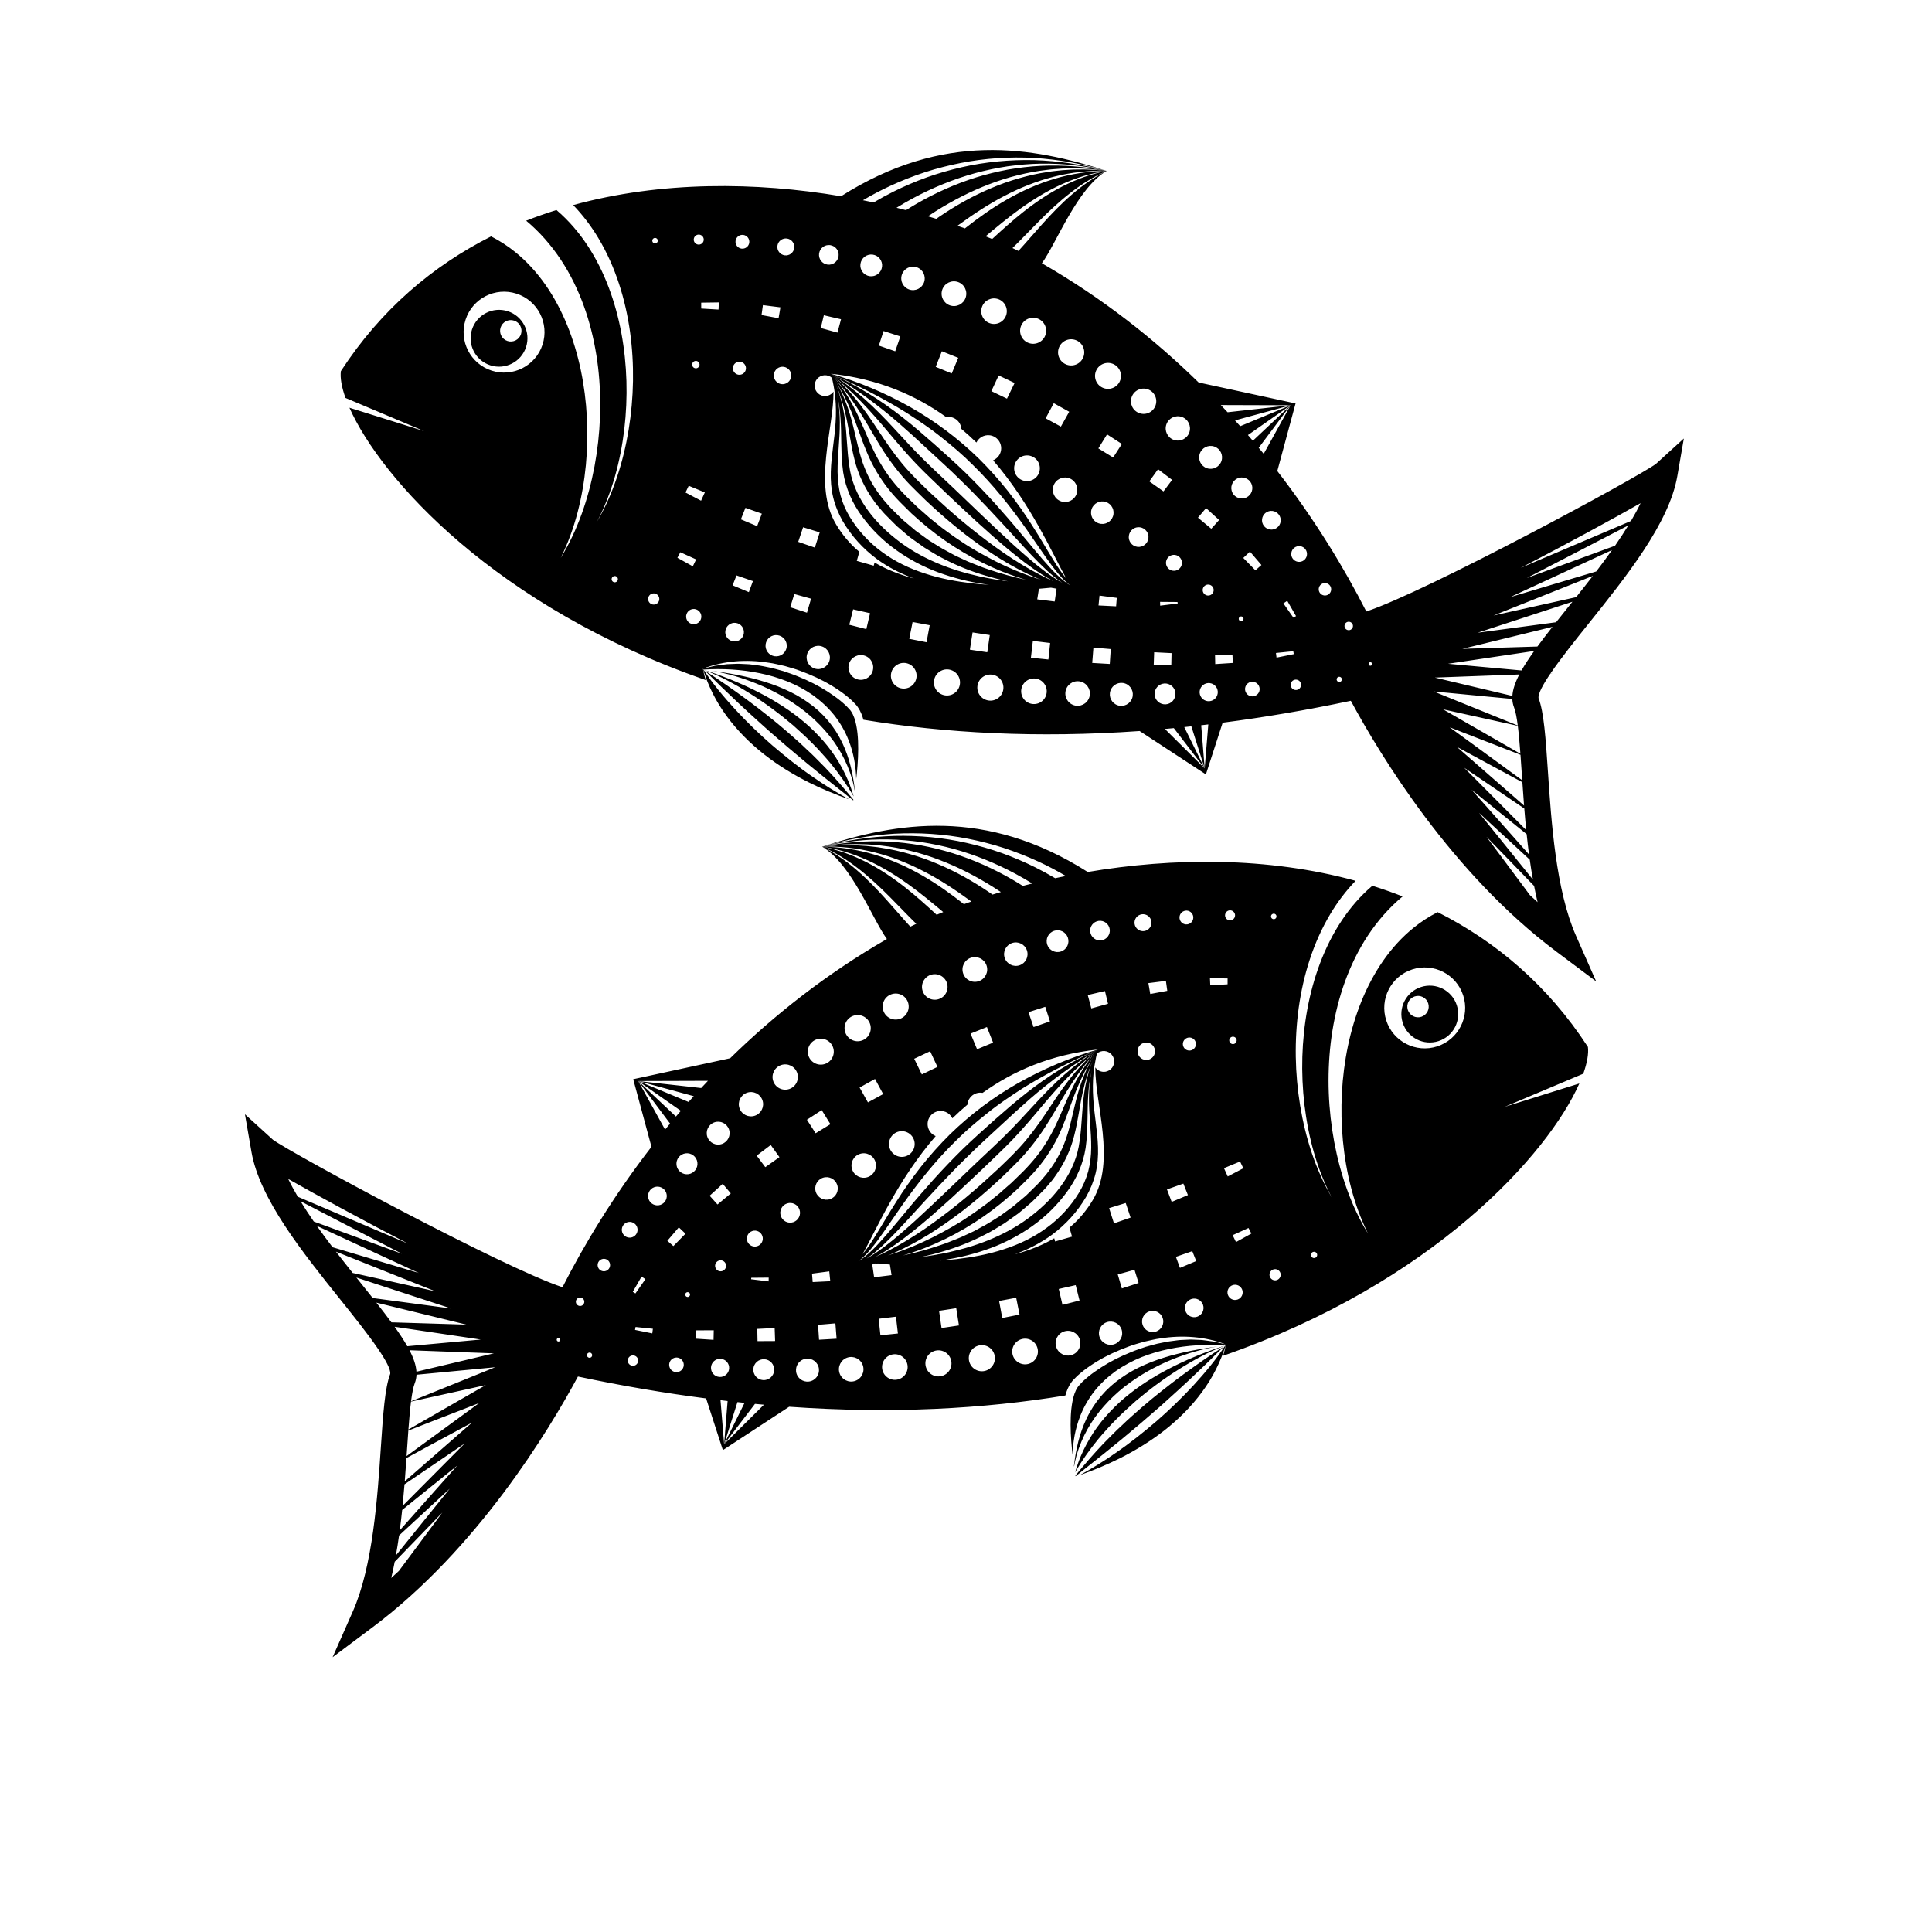 <?xml version="1.0" encoding="UTF-8"?>
<svg version="1.1" viewBox="0 0 880 880" xmlns="http://www.w3.org/2000/svg">
<defs>
<clipPath id="a">
<path d="m0 660h660v-660h-660z"/>
</clipPath>
</defs>
<g transform="matrix(1.333 0 0 -1.333 0 880)">
<g clip-path="url(#a)">
<g transform="translate(240.47 431.38)">
<path d="m0 0c-0.102 0.103-0.206 0.2-0.309 0.303l2.767 0.666c0.452 0.103 0.892 0.218 1.34 0.308l1.391 0.185c0.927 0.12 1.845 0.281 2.772 0.369l2.792 0.116c0.928 0.075 1.859-6e-3 2.786-0.048 0.927-0.067 1.857-0.039 2.777-0.187l2.757-0.364c0.919-0.118 1.821-0.355 2.731-0.518 0.908-0.174 1.816-0.355 2.704-0.624l2.675-0.739c1.751-0.603 3.51-1.169 5.211-1.899 3.418-1.39 6.744-3.038 9.831-5.032 1.538-1 3.049-2.036 4.458-3.18 0.721-0.554 1.347-1.189 2.027-1.778l0.894-0.961 0.442-0.479 0.338-0.473c0.879-1.306 1.392-3.011 1.742-4.733 0.343-1.739 0.519-3.55 0.599-5.372 0.152-3.65-0.05-7.355-0.412-11.042-0.067-0.635-0.141-1.272-0.214-1.908-0.116 4.452-0.906 8.922-2.576 13.155-1.187 3.094-2.882 6.011-4.94 8.642-2.091 2.612-4.579 4.89-7.279 6.834-2.734 1.904-5.677 3.471-8.733 4.71-3.07 1.201-6.216 2.16-9.42 2.791-6.331 1.319-12.785 1.649-19.151 1.258m2.536-0.386c2.275-0.315 4.538-0.64 6.782-1.047 3.141-0.553 6.241-1.255 9.284-2.09 3.032-0.875 6.025-1.846 8.871-3.134 2.858-1.248 5.6-2.737 8.105-4.54 5.077-3.515 9.173-8.327 11.812-13.958 2.354-4.943 3.607-10.411 4.238-16.012-0.011-0.079-0.024-0.157-0.034-0.236-0.237 1.324-0.521 2.644-0.88 3.95-0.914 3.038-2.138 6.005-3.699 8.798-3.126 5.602-7.538 10.422-12.515 14.407-2.525 1.952-5.17 3.738-7.928 5.314-2.773 1.548-5.612 2.969-8.552 4.135-4.999 2.021-10.191 3.57-15.484 4.413m-2.421 0.272c5.855-1.882 11.515-4.149 16.955-6.805 2.75-1.384 5.47-2.813 8.064-4.443 2.608-1.6 5.137-3.321 7.511-5.227 2.406-1.869 4.643-3.94 6.713-6.155 2.092-2.198 3.986-4.583 5.662-7.12 1.651-2.553 3.104-5.246 4.309-8.076 0.744-1.762 1.358-3.578 1.914-5.426-2.322 3.983-4.989 7.782-7.937 11.351-0.96 1.174-1.983 2.295-2.995 3.424-0.996 1.149-2.061 2.229-3.127 3.308-2.113 2.182-4.391 4.188-6.639 6.225-4.62 3.93-9.491 7.561-14.619 10.782-5.017 3.153-10.239 6.026-15.78 8.133-0.011 0.011-0.02 0.019-0.031 0.029m-0.172 0.051c-0.045 0.017-0.089 0.037-0.135 0.053 0.044-0.013 0.086-0.029 0.129-0.043 3e-3 -3e-3 4e-3 -7e-3 6e-3 -0.01m-0.252 0.366c0.068-0.104 0.145-0.203 0.212-0.307-0.031-3e-3 -0.064-4e-3 -0.095-6e-3 0.061-0.037 0.118-0.077 0.177-0.115 3.146-4.794 6.827-9.211 10.701-13.426 3.997-4.345 8.252-8.449 12.703-12.327 4.491-3.829 9.091-7.54 13.973-10.859 3.945-2.776 8.06-5.302 12.292-7.61-4.716 1.666-9.339 3.581-13.807 5.808-5.398 2.727-10.578 5.901-15.329 9.644-4.738 3.749-9.061 8.049-12.648 12.943-3.616 4.869-6.384 10.381-8.179 16.255m12.643-12.218c-4.023 3.77-8.003 7.595-11.936 11.523 4.887-3.108 9.595-6.404 14.218-9.804 2.39-1.788 4.78-3.568 7.097-5.441 1.144-0.951 2.342-1.839 3.478-2.798l3.405-2.886c2.234-1.96 4.483-3.909 6.609-5.986 2.229-1.978 4.228-4.178 6.36-6.26 3.33-3.483 6.468-7.135 9.557-10.89-0.014-0.089-0.03-0.177-0.045-0.264-4.108 3.322-8.264 6.52-12.313 9.849l-3.401 2.762-3.358 2.808c-2.245 1.862-4.466 3.754-6.657 5.678l-3.307 2.866-3.25 2.928c-2.183 1.936-4.31 3.934-6.457 5.915m-79.397 124.18c-1.921 0.623-2.975 2.686-2.351 4.609 0.622 1.922 2.686 2.976 4.609 2.352 1.921-0.624 2.975-2.687 2.353-4.609-0.624-1.923-2.689-2.975-4.611-2.352m0.105 10.176c-5.103 1.654-10.58-1.142-12.235-6.243-1.654-5.103 1.141-10.58 6.244-12.235 5.102-1.654 10.578 1.14 12.233 6.244 1.655 5.102-1.14 10.579-6.242 12.234m387.07-65.585c-0.961-1.991-2.07-4.023-3.28-6.078l-37.699-16.04c15.667 8.109 31.019 16.474 40.979 22.118m-65.785-54.88 29.435 4.375c-1.735-2.423-3.187-4.629-4.337-6.655zm21.972-10.99-26.469 6.274 28.844 1.065c-1.43-2.754-2.237-5.162-2.375-7.339m2.748-19.759-26.436 15.188 25.546-5.639c0.347-2.734 0.629-6.013 0.89-9.549m0.625-9.063-24.797 18.109 24.198-9.396c0.15-2.049 0.294-4.176 0.439-6.334 0.054-0.785 0.106-1.58 0.16-2.379m-12.223-19.3 16.273-16.797c0.364-1.876 0.76-3.733 1.195-5.559-0.885 0.795-1.753 1.604-2.621 2.412zm14.789-7.83c0.323-2.286 0.68-4.56 1.084-6.812l-18.406 22.808zm-54.269 67.443c0.314-0.107 0.482-0.45 0.374-0.766-0.108-0.314-0.45-0.482-0.765-0.374-0.314 0.108-0.483 0.45-0.376 0.765 0.109 0.316 0.451 0.483 0.767 0.375m54.027-65.678-19.627 22.116 18.811-15.162c0.241-2.314 0.509-4.637 0.816-6.954m-0.959 8.336-21.215 21.326 20.556-13.952c0.195-2.432 0.411-4.894 0.659-7.374m-0.74 8.388-22.99 20.08 22.412-12.105c0.176-2.595 0.364-5.261 0.578-7.975m-3.429 33.559c0.519-1.331 0.929-3.496 1.276-6.201l-28.741 11.636 26.878-2.56c0.039-1.003 0.231-1.959 0.587-2.875m7.991 20.785-25.638-0.789 30.779 7.518c-1.894-2.413-3.612-4.649-5.141-6.729m10.393 13.335c-1.409-1.759-2.745-3.434-4.014-5.034l-26.812-3.584 32.406 10.592c-0.53-0.664-1.059-1.323-1.58-1.974m2.828 3.535-28.209-6.261 33.928 13.533c-1.91-2.477-3.833-4.908-5.719-7.272m6.876 8.786-29.462-8.798 34.846 16.103c-1.734-2.451-3.545-4.893-5.384-7.305m6.418 8.789-30.121-11.023 34.659 17.959c-1.403-2.296-2.929-4.615-4.538-6.936m-94.516-46.523c-0.468 0.161-0.719 0.671-0.558 1.141 0.161 0.468 0.671 0.717 1.139 0.558 0.469-0.161 0.719-0.672 0.559-1.14-0.161-0.469-0.671-0.72-1.14-0.559m3.062 17.741c-0.756 0.258-1.156 1.078-0.899 1.832 0.259 0.754 1.08 1.157 1.833 0.899 0.755-0.259 1.157-1.079 0.899-1.833-0.259-0.755-1.079-1.157-1.833-0.898m-18.172-20.425c-0.928 0.318-1.424 1.328-1.105 2.257 0.318 0.928 1.328 1.423 2.256 1.105 0.929-0.317 1.423-1.329 1.106-2.257s-1.329-1.423-2.257-1.105m8.498 35.019c0.38 1.114 1.592 1.706 2.706 1.325 1.112-0.38 1.706-1.592 1.325-2.706-0.381-1.113-1.592-1.706-2.706-1.325-1.113 0.38-1.706 1.592-1.325 2.706m-14.531-24.042-0.197 1.585 5.917 0.602 0.182-0.996zm-9.07-13.108c-1.305 0.447-2 1.866-1.553 3.169 0.446 1.305 1.865 2 3.169 1.553 1.304-0.446 2-1.866 1.554-3.17-0.447-1.303-1.867-1.999-3.17-1.552m15.735 27.296-0.903-0.532-3.411 4.87 1.311 0.891zm1.931 23.77c1.407-0.482 2.157-2.015 1.675-3.422-0.481-1.408-2.013-2.158-3.421-1.677-1.408 0.483-2.158 2.016-1.675 3.422 0.481 1.408 2.013 2.158 3.421 1.677m-33.146-75.82-13.598 13.489c1.017 0.091 2.035 0.184 3.057 0.281l10.541-13.77-6.979 14.119c0.806 0.082 1.618 0.172 2.427 0.259l4.552-14.378-1.188 14.745c0.804 0.092 1.62 0.194 2.428 0.29zm-17.419 35.253 0.156 4.447 5.942-0.303-0.088-4.175zm-12.339-13.666c-2.054 0.704-3.149 2.939-2.446 4.993s2.939 3.15 4.994 2.447c2.054-0.704 3.149-2.94 2.445-4.994-0.703-2.054-2.938-3.149-4.993-2.446m19.243 90.659c-2.168 0.743-3.327 3.103-2.584 5.274 0.744 2.17 3.105 3.327 5.275 2.584 2.169-0.744 3.326-3.105 2.583-5.274-0.742-2.171-3.103-3.327-5.274-2.584m-27.913-76.203 0.41 5.247 5.923-0.51-0.337-5.086zm-6.35-14.415c-2.194 0.751-3.363 3.137-2.612 5.33 0.751 2.194 3.138 3.362 5.331 2.611 2.193-0.75 3.362-3.137 2.611-5.33s-3.138-3.362-5.33-2.611m22.508 99.741c-2.261 0.774-3.465 3.234-2.691 5.494 0.773 2.26 3.234 3.466 5.493 2.691 2.261-0.773 3.466-3.233 2.692-5.493-0.775-2.262-3.234-3.466-5.494-2.692m-13.959-37.62c-2.012 0.69-3.085 2.879-2.397 4.89 0.69 2.013 2.879 3.085 4.892 2.396 2.011-0.688 3.084-2.878 2.394-4.89-0.688-2.012-2.878-3.085-4.889-2.396m-23.528-61.52c-2.283 0.782-3.501 3.267-2.718 5.551 0.782 2.283 3.267 3.5 5.55 2.718s3.501-3.267 2.719-5.55c-0.782-2.284-3.267-3.502-5.551-2.719m1.047 21.339 5.903-0.71-0.597-5.645-5.977 0.613zm2.068 17.822c0.837 0.074 1.675 0.144 2.511 0.224l1.619 0.147 1.896-0.342-0.633-4.382-5.967 0.736zm-18.03-37.988c-2.329 0.797-3.571 3.332-2.772 5.661 0.797 2.327 3.331 3.569 5.66 2.772 2.328-0.797 3.569-3.331 2.772-5.661-0.797-2.329-3.331-3.569-5.66-2.772m-5.559 17.174 0.919 5.892 5.876-0.897-0.851-5.876zm-9.279-15.418c-2.332 0.799-3.575 3.336-2.776 5.669 0.799 2.331 3.336 3.574 5.668 2.776 2.332-0.799 3.575-3.336 2.775-5.668-0.799-2.332-3.335-3.575-5.667-2.777m-14.738 2.36c-2.293 0.785-3.516 3.28-2.731 5.573 0.787 2.294 3.281 3.516 5.575 2.731 2.293-0.784 3.515-3.281 2.729-5.574-0.785-2.293-3.28-3.515-5.573-2.73m-8.549 42.847-0.297-1.092-5.783 1.655 0.882 3.084c-3.318 2.776-5.907 5.944-7.985 9.437-7.963 13.388-0.75 32.685-0.844 45.303-0.889-1.261-2.52-1.852-4.053-1.328-1.858 0.637-2.85 2.662-2.214 4.521 0.637 1.86 2.661 2.852 4.521 2.214 0.456-0.155 0.857-0.397 1.198-0.696 0.104-0.432 0.202-0.866 0.295-1.3 0.394-1.845 0.693-3.701 0.871-5.566 0.254-2.785 0.272-5.577 0.086-8.36-0.3-5.569-1.466-11.088-1.631-16.874-0.093-2.883 0.119-5.836 0.801-8.708 0.692-2.869 1.824-5.631 3.283-8.177 2.963-5.058 6.956-9.425 11.641-12.907 3.905-2.86 8.24-5.057 12.745-6.693-5.336 1.433-9.777 3.282-13.516 5.487m-6.065-39.858c-2.209 0.757-3.388 3.161-2.631 5.371 0.758 2.21 3.162 3.388 5.371 2.63 2.209-0.755 3.388-3.16 2.632-5.37-0.757-2.21-3.163-3.387-5.372-2.631m-2.576 18.587 1.31 5.26 5.786-1.311-1.269-5.438zm-11.888-14.939c-2.079 0.713-3.188 2.975-2.476 5.053 0.711 2.079 2.975 3.188 5.053 2.475 2.078-0.711 3.188-2.973 2.477-5.052-0.713-2.079-2.976-3.187-5.054-2.476m-8.297 20.931 1.401 4.503 5.723-1.583-1.398-4.788zm-5.982-16.591c-1.898 0.65-2.91 2.715-2.26 4.612 0.649 1.898 2.715 2.909 4.612 2.26 1.899-0.65 2.909-2.715 2.26-4.613-0.65-1.897-2.714-2.909-4.612-2.259m10.385 43.92 5.676-1.751-1.663-5.2-5.682 1.966zm-24.44-38.854c-1.662 0.57-2.549 2.379-1.981 4.043 0.57 1.663 2.381 2.549 4.044 1.981 1.664-0.57 2.55-2.381 1.981-4.044-0.57-1.663-2.381-2.55-4.044-1.98m1.689 22.395 5.608-1.943-1.391-3.77-5.56 2.327zm1.493 19.162 1.556 3.924 5.602-1.986-1.61-4.264zm13.261 46.33c-1.559 0.535-2.39 2.232-1.857 3.791 0.534 1.558 2.231 2.39 3.789 1.855 1.56-0.533 2.391-2.23 1.857-3.789s-2.231-2.389-3.789-1.857m-30.216-82.026c-1.357 0.465-2.082 1.942-1.617 3.301 0.466 1.359 1.943 2.082 3.302 1.617 1.357-0.465 2.082-1.943 1.616-3.301-0.465-1.358-1.942-2.082-3.301-1.617m0.528 19.639-5.266 2.919 0.996 1.895 5.408-2.453zm-13.978-12.972c-1 0.344-1.534 1.43-1.192 2.43 0.344 1.001 1.431 1.533 2.43 1.191 1-0.342 1.534-1.43 1.191-2.43s-1.431-1.532-2.429-1.191m30.161 121.64c-1.234 0.423-1.891 1.766-1.469 3 0.422 1.232 1.765 1.89 2.998 1.468 1.234-0.423 1.891-1.765 1.469-2.999-0.421-1.234-1.765-1.892-2.998-1.469m-15.554-40.938c-0.659 0.226-1.011 0.944-0.785 1.604s0.945 1.012 1.604 0.786c0.66-0.227 1.012-0.945 0.786-1.605-0.226-0.659-0.944-1.012-1.605-0.785m-27.647-73.127c-0.558 0.191-0.856 0.798-0.664 1.356 0.192 0.559 0.799 0.856 1.358 0.665 0.557-0.192 0.854-0.798 0.664-1.356-0.192-0.56-0.799-0.857-1.358-0.665m29.888 95.484 6.031 0.086-0.11-2.44-5.917 0.351zm-1.397 19.936c-0.894 0.307-1.37 1.279-1.065 2.173 0.308 0.895 1.279 1.371 2.174 1.065 0.894-0.306 1.371-1.279 1.065-2.174-0.306-0.894-1.279-1.37-2.174-1.064m-2.872-82.503c1.837-0.758 3.684-1.488 5.505-2.266l-1.284-2.827c-1.788 0.911-3.551 1.871-5.324 2.802zm18.045 42.273c1.168-0.4 1.79-1.67 1.391-2.838-0.401-1.168-1.671-1.791-2.839-1.391-1.167 0.4-1.791 1.671-1.392 2.838 0.401 1.168 1.671 1.79 2.84 1.391m16.075 42.089c1.513-0.519 2.321-2.166 1.802-3.679-0.517-1.515-2.166-2.322-3.68-1.803-1.513 0.518-2.321 2.165-1.802 3.679 0.518 1.515 2.167 2.321 3.68 1.803m-3.42-27.104-5.824 1.08 0.473 3.392 5.987-0.756zm18.261 24.826c1.755-0.601 2.69-2.511 2.088-4.264-0.599-1.755-2.509-2.69-4.263-2.089-1.754 0.6-2.69 2.509-2.088 4.264 0.6 1.754 2.509 2.689 4.263 2.089m19.997 20.432c3.839 1.773 7.778 3.318 11.789 4.634 4.018 1.295 8.112 2.343 12.248 3.157 8.273 1.631 16.734 2.156 25.119 1.712 8.383-0.522 16.682-2.025 24.701-4.414-7.409 1.456-14.976 2.09-22.488 1.716-3.758-0.18-7.492-0.645-11.191-1.27-3.691-0.684-7.337-1.58-10.917-2.68-7.154-2.237-14.02-5.32-20.487-9.069-1.177-0.683-2.336-1.394-3.486-2.12-1.071 0.281-2.153 0.554-3.239 0.823 1.85 1.133 3.722 2.227 5.633 3.253 6.722 3.608 13.819 6.516 21.158 8.547 3.675 0.997 7.402 1.784 11.158 2.352 3.766 0.511 7.552 0.855 11.345 0.911 7.586 0.127 15.158-0.765 22.514-2.463-8.087 2.15-16.401 3.397-24.733 3.667-8.334 0.193-16.68-0.578-24.781-2.427-4.05-0.923-8.042-2.074-11.951-3.463-3.9-1.408-7.716-3.039-11.421-4.886-2.291-1.146-4.538-2.376-6.74-3.68-1.211 0.26-2.432 0.511-3.659 0.756 3.06 1.807 6.211 3.452 9.428 4.944m66.1 2.977c-2.522-0.9-4.976-1.976-7.358-3.182-4.762-2.43-9.195-5.441-13.384-8.743-3.681-2.908-7.162-6.056-10.633-9.248-0.743 0.311-1.484 0.622-2.243 0.928 3.889 3.263 7.822 6.534 11.976 9.514 4.397 3.147 9.034 5.991 13.959 8.222 2.465 1.107 4.989 2.078 7.568 2.864 2.586 0.762 5.217 1.348 7.872 1.756-6.036-0.086-12.04-0.982-17.793-2.705-5.759-1.705-11.257-4.18-16.443-7.166-4.999-2.86-9.683-6.222-14.214-9.788-0.837 0.302-1.676 0.604-2.529 0.899 0.208 0.152 0.412 0.309 0.62 0.46 4.906 3.568 10 6.935 15.404 9.741 5.392 2.814 11.076 5.093 16.964 6.576 5.883 1.499 11.958 2.146 17.991 1.983v1e-3 -1e-3c-2.635-0.531-5.227-1.236-7.757-2.111m-29.319-41.702c2.281-0.781 3.497-3.265 2.716-5.547-0.781-2.281-3.264-3.497-5.546-2.717-2.282 0.782-3.498 3.265-2.717 5.548 0.782 2.281 3.264 3.497 5.547 2.716m5.615-28.666-2.607-5.355-5.34 2.571 2.498 5.354zm7.769 22.051c2.325-0.796 3.565-3.327 2.768-5.651-0.796-2.326-3.326-3.565-5.65-2.769-2.326 0.796-3.565 3.327-2.769 5.651 0.796 2.326 3.326 3.565 5.651 2.769m-2.116-47.037c2.294-0.785 3.518-3.282 2.733-5.576-0.786-2.294-3.284-3.518-5.579-2.732-2.293 0.786-3.516 3.282-2.73 5.577 0.784 2.294 3.281 3.517 5.576 2.731m15.116 39.684c2.339-0.801 3.586-3.347 2.786-5.685-0.801-2.339-3.346-3.586-5.684-2.785-2.34 0.801-3.587 3.347-2.785 5.685 0.801 2.339 3.346 3.585 5.683 2.785m-4.957-29.606-5.21 2.833 2.786 5.169 5.269-2.926zm2.788-17.615c2.186-0.749 3.352-3.129 2.603-5.316s-3.128-3.352-5.315-2.603c-2.187 0.748-3.353 3.129-2.604 5.314 0.748 2.188 3.129 3.353 5.316 2.605m14.752 39.146c2.319-0.794 3.554-3.316 2.76-5.635-0.794-2.318-3.316-3.554-5.634-2.76s-3.554 3.316-2.76 5.634 3.316 3.554 5.634 2.761m-20.021-76.492c0.201 7e-3 0.403 0.011 0.604 0.017-0.339-0.02-0.668-0.035-1.005-0.053zm-72.804 57.518c0.393-5.27 0.047-10.607 0.65-16.063 0.449-5.468 2.485-10.886 5.52-15.497 3.095-4.582 6.882-8.625 11.228-11.979 4.337-3.364 9.163-6.052 14.202-8.126 5.068-2.019 10.322-3.501 15.656-4.406 1.166-0.208 2.336-0.38 3.508-0.541-1.915 0.127-3.825 0.278-5.726 0.49-5.531 0.659-11.018 1.654-16.253 3.397-5.237 1.694-10.242 4.086-14.617 7.338-4.4 3.19-8.163 7.313-10.983 11.93-1.4 2.31-2.485 4.788-3.185 7.384-0.666 2.604-0.982 5.308-1.013 8.057-0.044 5.501 0.804 11.143 0.769 16.852-0.025 2.85-0.221 5.71-0.726 8.512-0.098 0.548-0.216 1.092-0.336 1.635 0.694-2.957 1.133-5.962 1.306-8.983m1.807 1.242c1.135-4.914 1.663-9.988 2.964-15.038 1.222-5.067 3.572-9.939 6.668-14.177 0.72-1.108 1.621-2.059 2.459-3.068 0.819-1.031 1.762-1.92 2.675-2.847 0.92-0.915 1.821-1.855 2.761-2.751l2.961-2.535 1.497-1.249 1.583-1.136c1.061-0.754 2.108-1.523 3.177-2.259 2.233-1.323 4.38-2.801 6.729-3.909 4.594-2.41 9.43-4.327 14.383-5.773 2.511-0.756 5.052-1.392 7.612-1.924-3.217 0.427-6.414 0.956-9.57 1.641-2.574 0.582-5.127 1.236-7.637 2.008-2.506 0.792-4.977 1.676-7.377 2.72-4.801 2.068-9.379 4.647-13.462 7.873-8.161 6.36-14.99 15.007-16.276 25.423-0.775 5.152-0.76 10.551-1.501 15.91-0.569 4.242-1.65 8.434-3.324 12.347 1.612-3.633 2.846-7.401 3.678-11.256m-3.812 12.264c2.206-3.47 4.114-7.094 5.658-10.867 1.901-4.478 3.326-9.169 5.259-13.765 1.882-4.618 4.483-9.018 7.621-12.953 1.568-1.969 3.3-3.808 5.072-5.533l2.654-2.622 2.783-2.486c7.486-6.555 15.967-11.988 25.046-16.02 3.642-1.645 7.402-3.006 11.23-4.125-4.395 0.938-8.72 2.132-12.941 3.585-1.192 0.404-2.383 0.81-3.538 1.307-1.161 0.479-2.347 0.9-3.493 1.411l-3.411 1.585c-1.15 0.504-2.214 1.172-3.325 1.749-2.243 1.123-4.306 2.545-6.442 3.842l-3.034 2.202-1.514 1.104-1.426 1.212-2.87 2.41c-0.91 0.853-1.782 1.749-2.676 2.621-0.884 0.88-1.809 1.733-2.584 2.695-0.796 0.947-1.66 1.846-2.365 2.857-3.036 3.903-5.255 8.34-6.692 13.117-1.436 4.777-2.297 9.841-3.789 14.782-1.253 4.164-2.967 8.204-5.223 11.892m42.221 7.441-2.222-5.338-5.48 2.255 2.112 5.328zm-0.099 25.91c2.206-0.755 3.383-3.155 2.627-5.361-0.754-2.206-3.155-3.382-5.362-2.628-2.206 0.756-3.382 3.157-2.627 5.363 0.757 2.206 3.156 3.382 5.362 2.626m-19.681-18.591-1.754-5.086-5.594 1.949 1.61 4.975zm5.617 23.618c2.095-0.717 3.211-2.996 2.495-5.091-0.719-2.094-2.997-3.212-5.091-2.494-2.095 0.718-3.213 2.997-2.495 5.091 0.716 2.094 2.996 3.212 5.091 2.494m6.668 16.562c-0.945 0.294-1.9 0.582-2.862 0.868 0.899 0.592 1.791 1.192 2.705 1.762 5.783 3.629 11.886 6.784 18.271 9.207 3.187 1.224 6.445 2.26 9.757 3.069 3.306 0.823 6.66 1.462 10.044 1.827 1.685 0.236 3.387 0.299 5.079 0.435 1.7 0.022 3.396 0.136 5.093 0.055 3.395-0.012 6.772-0.4 10.126-0.838-3.37 0.315-6.747 0.578-10.126 0.465-1.69 0.019-3.372-0.158-5.056-0.24-1.676-0.199-3.357-0.322-5.017-0.618-3.334-0.483-6.623-1.237-9.853-2.169-3.234-0.916-6.402-2.053-9.49-3.373-6.188-2.612-12.057-5.925-17.606-9.697-0.359-0.244-0.707-0.506-1.065-0.753m3.391-67.757c0.712 0.123 1.46 0.096 2.19-0.156 1.735-0.593 2.862-2.154 2.989-3.872 1.789-1.505 3.499-3.059 5.129-4.654 0.979 1.992 3.291 3.007 5.445 2.269 2.337-0.8 3.583-3.343 2.784-5.681-0.432-1.262-1.381-2.19-2.522-2.665 12.953-14.962 20.153-31.654 24.969-40.34-1.397 1.672-2.622 3.495-3.795 5.354-2.583 4.095-4.997 8.34-7.648 12.458-2.607 4.147-5.455 8.161-8.482 12.044-3.056 3.86-6.357 7.535-9.853 11.013-7.06 6.893-15.014 12.866-23.576 17.705-8.567 4.826-17.662 8.647-27.045 11.35 8.965-3.868 17.656-8.228 25.854-13.344 4.053-2.627 8.08-5.29 11.827-8.324 3.777-2.983 7.456-6.1 10.847-9.518 6.895-6.724 12.928-14.283 18.489-22.223 2.791-3.966 5.472-8.034 8.378-11.992 1.488-1.952 3.008-3.909 4.827-5.607 0.504-0.455 1.025-0.898 1.573-1.303 6e-3 -7e-3 0.011-0.015 0.015-0.022-0.701 0.424-1.369 0.904-2.012 1.412-1.839 1.464-3.514 3.131-5.106 4.881-3.205 3.482-6.186 7.199-9.259 10.851-3.036 3.685-6.177 7.299-9.368 10.875-3.222 3.549-6.54 7.018-9.965 10.382-3.452 3.343-7.035 6.549-10.591 9.711-3.591 3.15-7.186 6.328-10.978 9.283-7.543 5.958-15.773 11.088-24.531 14.938 8.189-4.952 15.891-10.521 23.053-16.731 3.566-3.126 7.083-6.314 10.56-9.58 3.509-3.252 7.036-6.419 10.4-9.758 6.823-6.595 13.221-13.616 19.664-20.655 3.223-3.519 6.464-7.049 9.977-10.351 1.703-1.565 3.478-3.082 5.431-4.361-2.146 1.156-4.164 2.573-6.112 4.031-3.761 2.82-7.288 5.956-10.792 9.118-6.949 6.399-13.757 12.99-20.614 19.544-3.437 3.261-6.953 6.487-10.262 9.785-3.35 3.293-6.484 6.823-9.732 10.293-3.215 3.496-6.561 6.926-10.14 10.096-3.591 3.153-7.393 6.058-11.433 8.569 3.652-3.044 7.161-6.221 10.426-9.626 3.296-3.374 6.35-6.96 9.407-10.579 3.032-3.641 6.153-7.252 9.455-10.727 3.342-3.468 6.816-6.663 10.219-9.975 3.451-3.255 6.91-6.512 10.404-9.73 3.539-3.175 7.054-6.381 10.739-9.409 3.671-3.041 7.454-5.975 11.49-8.567 1.275-0.821 2.596-1.578 3.946-2.277-1.6 0.68-3.168 1.438-4.71 2.237-4.222 2.172-8.267 4.675-12.191 7.35-7.809 5.409-15.21 11.41-22.197 17.869l-2.638 2.404-2.576 2.474c-1.737 1.644-3.385 3.31-4.973 5.044-3.193 3.454-5.991 7.248-8.651 11.197-2.647 3.953-5.24 8.032-8.206 11.852-2.97 3.812-6.269 7.37-9.944 10.463 3.216-3.567 6.164-7.327 8.758-11.313 2.64-3.954 4.922-8.139 7.436-12.257 2.459-4.144 5.312-8.13 8.503-11.821 1.59-1.851 3.325-3.583 5.043-5.255l2.584-2.529 2.649-2.462c3.557-3.257 7.256-6.362 11.053-9.341 3.837-2.931 7.776-5.739 11.889-8.28 4.104-2.553 8.391-4.827 12.842-6.724 0.347-0.146 0.702-0.268 1.052-0.407-0.658 0.209-1.319 0.408-1.972 0.633-4.621 1.547-9.116 3.435-13.456 5.612-4.309 2.228-8.585 4.538-12.559 7.321-1.019 0.653-2.006 1.354-2.984 2.072-0.977 0.716-1.974 1.402-2.934 2.14l-2.833 2.276c-0.469 0.383-0.951 0.749-1.41 1.145l-1.356 1.21-2.733 2.393-2.609 2.532c-1.77 1.673-3.397 3.426-4.945 5.251-3.105 3.647-5.605 7.742-7.682 12.11-2.056 4.379-3.803 9.006-6.055 13.432-2.252 4.419-4.983 8.604-8.281 12.262 16.101-1.706 28.997-7.344 39.415-14.825m-37.159 28.87-5.71 1.576 1.05 4.356 5.875-1.36zm8.016 24.177c0.665 1.945 2.782 2.982 4.728 2.317 1.944-0.666 2.981-2.783 2.315-4.728-0.666-1.946-2.782-2.983-4.728-2.317-1.945 0.667-2.981 2.783-2.315 4.728m22.412-129.97-5.899 1.167 1.144 5.746 5.84-1.093zm61.687 71.027 5.059-3.284-2.975-4.618-5.055 3.103zm3.32-55.87-0.228-2.885-6.011 0.299 0.341 3.368zm11.124 39.804 2.978 4.159 4.805-3.646-2.945-3.931zm-2.565-15.831c1.76-0.603 2.699-2.519 2.096-4.28-0.603-1.76-2.519-2.698-4.28-2.095-1.76 0.602-2.699 2.518-2.096 4.278 0.603 1.761 2.519 2.7 4.28 2.097m19.184 3.442 2.772 3.269 4.461-4.063-2.679-2.992zm-6.99-28.829 0.056-0.504c-1.981-0.262-3.978-0.509-5.984-0.739l-0.022 1.293c1.971 0 3.953-0.017 5.95-0.05m7.615 50.685c0.699 2.044 2.922 3.133 4.966 2.433 2.044-0.699 3.133-2.922 2.433-4.965-0.7-2.044-2.923-3.133-4.967-2.435-2.043 0.701-3.132 2.924-2.432 4.967m-7.943-34.714c1.426-0.487 2.184-2.037 1.696-3.461-0.487-1.425-2.037-2.184-3.462-1.696-1.424 0.488-2.183 2.037-1.695 3.462 0.487 1.424 2.037 2.184 3.461 1.695m38.953 51.253-9.167-16.591c-0.558 0.686-1.14 1.371-1.708 2.057l10.875 14.534-12.879-12.129c-0.552 0.653-1.115 1.305-1.677 1.956l14.556 10.173-17.194-7.145c-0.585 0.66-1.18 1.319-1.774 1.976l18.968 5.169-21.509-2.383c-0.762 0.823-1.536 1.642-2.313 2.46zm-17.807-31.664c-1.879 0.642-2.88 2.686-2.237 4.565 0.643 1.877 2.687 2.879 4.565 2.236 1.877-0.643 2.879-2.687 2.237-4.565-0.644-1.878-2.688-2.879-4.565-2.236m-21.705-68.117c-0.638-1.866-2.668-2.86-4.533-2.222-1.864 0.64-2.86 2.669-2.22 4.534 0.639 1.865 2.668 2.859 4.533 2.221s2.859-2.669 2.22-4.533m10.764 34.868c-0.981 0.336-1.504 1.404-1.168 2.385s1.403 1.504 2.384 1.168 1.503-1.404 1.169-2.384c-0.336-0.982-1.404-1.504-2.385-1.169m14.884 14.921 3.921-4.588-2.061-1.813-4.141 4.236zm8.35 13.74c1.672-0.572 2.564-2.391 1.99-4.063-0.572-1.671-2.39-2.562-4.062-1.989-1.671 0.572-2.563 2.391-1.99 4.063 0.573 1.671 2.391 2.561 4.062 1.989m-12.146-36.444c0.146 0.43 0.615 0.66 1.046 0.513 0.43-0.148 0.659-0.616 0.511-1.046-0.145-0.431-0.615-0.66-1.046-0.512-0.429 0.147-0.658 0.614-0.511 1.045m-7.363-26.328c-0.555-1.622-2.321-2.487-3.944-1.931-1.622 0.555-2.486 2.321-1.932 3.943 0.557 1.622 2.322 2.486 3.944 1.932 1.623-0.556 2.487-2.322 1.932-3.944m-0.709 10.591-0.068 3.263 5.949-0.016 0.12-2.854zm-247.27 100.28c-7.261 2.355-11.239 10.148-8.884 17.41 2.355 7.261 10.148 11.238 17.41 8.883 7.261-2.353 11.238-10.148 8.885-17.408-2.355-7.263-10.15-11.24-17.411-8.885m55.544 43.507c-0.496 0.17-0.759 0.708-0.59 1.203 0.169 0.493 0.708 0.757 1.203 0.587 0.494-0.169 0.758-0.706 0.588-1.201s-0.708-0.758-1.201-0.589m314.97-236.56c-6.836 15.473-8.413 38.912-9.563 56.026-0.764 11.347-1.365 20.32-3.207 25.12-0.193 1.506 1.516 4.643 4.106 8.454l0.601 0.022-0.553 0.051c3.512 5.156 8.622 11.536 12.845 16.806 12.956 16.169 27.64 34.494 30.415 50.5l2.231 12.871-9.561-8.697c-6.412-4.696-78.765-43.78-98.938-50.402-7.45 14.665-17.477 31.255-30.409 47.985l6.239 23.093-33.125 7.167c-15.12 14.79-32.81 28.781-53.341 40.609-0.072 0.041-0.15 0.082-0.223 0.124 4.968 6.823 12.062 25.653 22.139 31.564-4.311-2.176-8.29-4.935-11.914-8.085-3.642-3.134-6.971-6.603-10.182-10.185-2.695-2.99-5.299-6.07-8.051-9.07-0.67 0.327-1.344 0.654-2.033 0.977 3.037 2.954 5.966 6.086 8.999 9.12 3.412 3.433 6.958 6.766 10.794 9.737 3.818 2.988 7.971 5.557 12.387 7.506-25.357 8.222-55.73 13.587-90.76-8.657-28.966 4.896-61.369 5.253-91.531-3.016 3.32-3.445 6.201-7.272 8.63-11.328 5.888-9.856 9.233-20.9 10.801-32.015 1.535-11.144 1.312-22.454-0.482-33.464-1.825-10.988-5.211-21.793-10.805-31.386 5.156 9.833 8.011 20.683 9.326 31.595 1.281 10.929 0.987 22.031-0.988 32.776-2.004 10.719-5.727 21.154-11.646 30.105-2.952 4.464-6.458 8.528-10.476 11.953-0.028 0.024-0.056 0.046-0.084 0.069-3.485-1.095-6.938-2.301-10.344-3.645 1.125-0.939 2.214-1.916 3.258-2.934 4.364-4.235 8.003-9.082 10.941-14.219 5.874-10.309 9.027-21.656 10.379-32.971 1.313-11.342 0.834-22.756-1.217-33.807-2.081-11.026-5.732-21.808-11.545-31.282 4.935 9.954 7.526 20.826 8.586 31.7 1.025 10.889 0.473 21.885-1.724 32.433-2.219 10.52-6.135 20.651-12.066 29.15-2.96 4.239-6.421 8.042-10.322 11.196-2.579 2.093-5.355 3.882-8.269 5.368-19.779-9.978-37.551-24.854-51.335-46.052-0.279-2.29 0.244-5.407 1.585-9.152l26.854-11.327-25.513 7.987c10.637-24.056 49.862-68.092 121.74-93.053-0.381 1.275-0.716 2.562-0.979 3.864v1e-3h2e-3c7.029 2.717 14.88 3.269 22.39 2.072 0.944-0.134 1.887-0.278 2.812-0.509l2.792-0.631c1.826-0.54 3.679-1.016 5.456-1.718 3.583-1.316 7.078-2.9 10.377-4.873 1.651-0.981 3.25-2.061 4.788-3.247 0.781-0.576 1.496-1.263 2.246-1.892l1.048-1.079 0.522-0.548 0.499-0.659c0.959-1.381 1.525-2.861 1.939-4.344 27.942-4.605 59.352-6.327 94.377-3.856l22.647-14.819 5.728 17.667c14.069 1.814 28.663 4.282 43.796 7.483 10.095-18.726 34.462-58.918 70.12-85.63l13.711-10.27z"/>
</g>
<g transform="translate(399.45 199.2)">
<path d="m0 0c-3.203-0.631-6.352-1.59-9.421-2.791-3.055-1.239-5.999-2.806-8.731-4.71-2.702-1.944-5.19-4.222-7.28-6.834-2.058-2.631-3.753-5.548-4.94-8.642-1.671-4.233-2.46-8.704-2.577-13.155-0.073 0.636-0.146 1.273-0.212 1.907-0.363 3.687-0.567 7.392-0.412 11.042 0.081 1.823 0.255 3.635 0.598 5.372 0.35 1.723 0.862 3.427 1.741 4.734l0.339 0.473 0.442 0.479 0.893 0.961c0.68 0.588 1.307 1.224 2.028 1.778 1.409 1.145 2.92 2.18 4.459 3.18 3.086 1.995 6.412 3.642 9.831 5.032 1.7 0.73 3.459 1.296 5.211 1.899l2.674 0.739c0.887 0.268 1.794 0.45 2.705 0.624 0.91 0.162 1.811 0.4 2.729 0.517l2.758 0.365c0.919 0.149 1.849 0.118 2.776 0.187 0.928 0.041 1.859 0.122 2.786 0.048l2.793-0.117c0.926-0.087 1.845-0.247 2.772-0.368l1.391-0.185c0.449-0.09 0.887-0.206 1.339-0.307l2.767-0.667c-0.103-0.103-0.206-0.201-0.309-0.303-6.367 0.391-12.82 0.061-19.15-1.258m1.133-3.541c-2.942-1.166-5.781-2.587-8.554-4.135-2.758-1.576-5.403-3.362-7.929-5.314-4.976-3.986-9.388-8.806-12.513-14.406-1.563-2.794-2.786-5.76-3.701-8.798-0.359-1.307-0.643-2.626-0.878-3.952-0.012 0.079-0.025 0.158-0.036 0.237 0.632 5.601 1.884 11.07 4.238 16.013 2.639 5.63 6.735 10.442 11.812 13.957 2.505 1.803 5.247 3.292 8.105 4.54 2.846 1.288 5.841 2.257 8.872 3.132 3.043 0.837 6.143 1.538 9.283 2.091 2.245 0.407 4.508 0.734 6.783 1.048-5.294-0.844-10.484-2.393-15.482-4.413m17.873 4.656c-5.542-2.106-10.765-4.98-15.781-8.134-5.127-3.22-9.998-6.85-14.62-10.781-2.249-2.037-4.525-4.043-6.638-6.225-1.067-1.079-2.131-2.16-3.127-3.308-1.014-1.13-2.036-2.25-2.995-3.425-2.948-3.568-5.615-7.367-7.937-11.35 0.556 1.848 1.169 3.665 1.913 5.426 1.206 2.829 2.658 5.523 4.309 8.075 1.677 2.538 3.569 4.924 5.662 7.121 2.071 2.216 4.308 4.286 6.713 6.154 2.375 1.907 4.903 3.627 7.512 5.228 2.593 1.629 5.312 3.059 8.064 4.443 5.44 2.656 11.1 4.924 16.954 6.806l-0.029-0.03m0.208 0.089 0.129 0.045c-0.046-0.018-0.09-0.037-0.136-0.055 2e-3 4e-3 5e-3 8e-3 7e-3 0.01m-7.935-15.898c-3.586-4.893-7.908-9.194-12.647-12.943-4.75-3.743-9.931-6.917-15.328-9.643-4.469-2.229-9.091-4.143-13.807-5.809 4.231 2.309 8.348 4.835 12.29 7.61 4.884 3.319 9.483 7.03 13.976 10.858 4.451 3.878 8.705 7.983 12.702 12.328 3.874 4.214 7.555 8.632 10.7 13.426 0.06 0.038 0.118 0.077 0.178 0.116-0.033 1e-3 -0.065 2e-3 -0.096 4e-3 0.068 0.104 0.144 0.203 0.212 0.308-1.796-5.873-4.562-11.385-8.18-16.255m-10.92-1.878-3.25-2.928-3.305-2.866c-2.191-1.924-4.412-3.817-6.658-5.678l-3.358-2.809-3.4-2.761c-4.051-3.328-8.205-6.527-12.314-9.85-0.014 0.088-0.031 0.176-0.047 0.265 3.09 3.755 6.23 7.407 9.558 10.89 2.133 2.082 4.133 4.282 6.36 6.259 2.126 2.077 4.375 4.027 6.61 5.988l3.404 2.884c1.138 0.96 2.334 1.847 3.479 2.799 2.317 1.872 4.707 3.653 7.096 5.441 4.622 3.4 9.332 6.696 14.219 9.804-3.934-3.928-7.912-7.753-11.937-11.523-2.146-1.982-4.273-3.979-6.457-5.915m81.245 132.45c-0.624 1.922 0.429 3.985 2.352 4.608s3.985-0.429 4.609-2.351c0.623-1.922-0.429-3.987-2.351-4.61-1.923-0.623-3.987 0.43-4.61 2.353m-1.738-4.41c1.654-5.103 7.132-7.898 12.234-6.243 5.102 1.654 7.897 7.131 6.243 12.234-1.655 5.102-7.131 7.897-12.234 6.243-5.102-1.655-7.897-7.132-6.243-12.234m-339.85-75.468-37.699 16.04c-1.21 2.054-2.32 4.086-3.279 6.076 9.96-5.642 25.311-14.008 40.978-22.116m-0.292-35.043c-1.15 2.025-2.602 4.23-4.335 6.655l29.434-4.375zm0.75-1.372 28.844-1.064-26.469-6.274c-0.135 2.177-0.943 4.584-2.375 7.338m0.519-17.549 25.545 5.639-26.436-15.187c0.261 3.537 0.544 6.816 0.891 9.548m-1.355-16.233c0.145 2.159 0.289 4.285 0.439 6.335l24.197 9.396-24.798-18.109c0.055 0.8 0.109 1.594 0.162 2.378m-2.784-41.621c-0.869-0.809-1.737-1.618-2.622-2.412 0.436 1.826 0.832 3.681 1.197 5.557l16.271 16.797zm17.379 28.109-18.406-22.808c0.404 2.251 0.762 4.527 1.083 6.812zm37.713 51.072c0.11-0.315-0.058-0.657-0.374-0.765-0.314-0.108-0.658 0.06-0.766 0.375s0.061 0.658 0.376 0.765c0.314 0.109 0.657-0.059 0.764-0.375m-53.975-58.349 18.809 15.162-19.626-22.116c0.305 2.318 0.575 4.639 0.817 6.954m0.799 8.757 20.558 13.952-21.215-21.327c0.247 2.48 0.463 4.943 0.657 7.375m0.662 8.988 22.41 12.105-22.99-20.08c0.214 2.714 0.402 5.38 0.58 7.975m3.437 28.458 26.876 2.56-28.739-11.634c0.346 2.705 0.757 4.869 1.274 6.2 0.358 0.917 0.55 1.872 0.589 2.874m-13.721 24.64 30.782-7.518-25.64 0.789c-1.528 2.08-3.246 4.316-5.142 6.729m-6.831 8.58 32.407-10.592-26.812 3.583c-1.269 1.602-2.605 3.276-4.015 5.035-0.521 0.651-1.049 1.309-1.58 1.974m-6.966 8.833 33.929-13.533-28.211 6.262c-1.884 2.362-3.808 4.794-5.718 7.271m-6.54 8.819 34.844-16.104-29.461 8.799c-1.839 2.412-3.651 4.855-5.383 7.305m-5.573 8.42 34.659-17.959-30.122 11.023c-1.608 2.321-3.133 4.64-4.537 6.936m97.913-52.901c-0.16 0.469 0.091 0.98 0.56 1.14 0.468 0.16 0.977-0.089 1.138-0.558s-0.089-0.979-0.557-1.138c-0.47-0.162-0.979 0.088-1.141 0.556m-3.755 18.08c-0.257 0.754 0.145 1.576 0.899 1.833 0.754 0.258 1.575-0.142 1.832-0.898 0.26-0.753-0.143-1.574-0.897-1.832-0.754-0.259-1.575 0.144-1.834 0.897m17.748-20.217c-0.317 0.928 0.178 1.938 1.106 2.257 0.929 0.318 1.939-0.177 2.257-1.106 0.318-0.928-0.177-1.938-1.106-2.256-0.928-0.318-1.938 0.176-2.257 1.105m-7.566 31.208c-1.113-0.381-2.324 0.213-2.706 1.325-0.381 1.114 0.212 2.325 1.327 2.707 1.112 0.381 2.323-0.213 2.704-1.326 0.382-1.114-0.211-2.324-1.325-2.706m9.955-20.145 0.183 0.996 5.916-0.601-0.197-1.586zm11.802-12.746c-0.446 1.304 0.25 2.723 1.554 3.169 1.303 0.447 2.722-0.248 3.169-1.552s-0.248-2.724-1.552-3.171c-1.304-0.446-2.724 0.248-3.171 1.554m-9.563 30.972 1.31-0.891-3.409-4.871-0.903 0.532zm-1.511 16.865c0.481-1.408-0.269-2.939-1.677-3.422-1.406-0.482-2.94 0.269-3.422 1.676-0.481 1.407 0.27 2.939 1.677 3.422 1.408 0.481 2.939-0.269 3.422-1.676m28.483-59.109c0.81-0.096 1.623-0.199 2.429-0.29l-1.189-14.747 4.552 14.38c0.811-0.087 1.621-0.176 2.428-0.258l-6.98-14.122 10.542 13.772c1.022-0.098 2.039-0.189 3.057-0.28l-13.599-13.492zm12.649 20.186-0.086 4.177 5.941 0.303 0.154-4.449zm13.356-11.188c-0.703 2.053 0.392 4.29 2.446 4.993 2.054 0.704 4.289-0.392 4.993-2.446 0.704-2.053-0.39-4.29-2.446-4.993-2.055-0.704-4.289 0.391-4.993 2.446m-19.524 90.796c-0.742 2.17 0.415 4.531 2.584 5.274 2.17 0.743 4.531-0.413 5.275-2.583 0.742-2.17-0.414-4.531-2.584-5.274-2.17-0.744-4.531 0.414-5.275 2.583m27.191-79.135-0.337 5.086 5.926 0.51 0.408-5.248zm7.017-11.455c-0.751 2.193 0.418 4.58 2.611 5.332 2.193 0.749 4.58-0.419 5.331-2.614 0.749-2.192-0.419-4.578-2.612-5.33-2.193-0.751-4.58 0.419-5.33 2.612m-22.672 99.822c-0.774 2.26 0.431 4.72 2.691 5.493 2.261 0.775 4.721-0.43 5.495-2.691 0.774-2.26-0.431-4.721-2.692-5.494-2.26-0.775-4.72 0.431-5.494 2.692m14.563-37.916c-0.689 2.012 0.384 4.202 2.397 4.891 2.011 0.688 4.2-0.385 4.888-2.396 0.69-2.013-0.383-4.201-2.395-4.891-2.012-0.688-4.201 0.383-4.89 2.396m22.866-61.197c-0.782 2.283 0.436 4.768 2.72 5.55 2.282 0.783 4.768-0.435 5.55-2.718 0.781-2.284-0.435-4.769-2.719-5.551s-4.769 0.436-5.551 2.719m5.175 12.878-5.976-0.613-0.598 5.644 5.903 0.71zm-2.165 19.946-5.966-0.734-0.634 4.379 1.895 0.344 1.621-0.146c0.834-0.081 1.672-0.151 2.511-0.225zm11.796-31.598c-0.797 2.329 0.445 4.864 2.773 5.661 2.33 0.797 4.863-0.444 5.66-2.773s-0.443-4.863-2.772-5.66c-2.329-0.798-4.863 0.443-5.661 2.772m5.275 13.523-0.85 5.874 5.875 0.897 0.921-5.892zm9.555-11.762c-0.799 2.332 0.445 4.869 2.777 5.668 2.331 0.799 4.87-0.444 5.667-2.776 0.799-2.332-0.444-4.87-2.776-5.668-2.331-0.799-4.869 0.445-5.668 2.776m14.833 2.313c-0.785 2.293 0.438 4.789 2.731 5.574 2.292 0.785 4.788-0.437 5.574-2.731 0.785-2.292-0.438-4.788-2.731-5.573-2.294-0.785-4.789 0.438-5.574 2.73m0.608 34.63c4.504 1.638 8.839 3.833 12.744 6.693 4.685 3.483 8.678 7.848 11.641 12.907 1.458 2.545 2.59 5.308 3.283 8.176 0.681 2.873 0.893 5.825 0.802 8.71-0.165 5.785-1.332 11.303-1.631 16.874-0.187 2.783-0.169 5.574 0.085 8.359 0.177 1.864 0.476 3.722 0.87 5.566 0.093 0.434 0.192 0.868 0.296 1.3 0.341 0.299 0.742 0.54 1.198 0.697 1.86 0.635 3.883-0.356 4.52-2.215 0.637-1.86-0.354-3.883-2.215-4.521-1.531-0.525-3.162 0.068-4.05 1.327-0.094-12.618 7.117-31.915-0.845-45.301-2.078-3.493-4.666-6.661-7.984-9.439l0.88-3.083-5.782-1.655-0.299 1.093c-3.736-2.205-8.178-4.055-13.513-5.488m14.208-31.74c-0.756 2.209 0.421 4.614 2.631 5.372 2.209 0.755 4.615-0.423 5.371-2.633 0.757-2.209-0.421-4.613-2.631-5.371-2.209-0.756-4.614 0.422-5.371 2.632m2.122 14.467-1.271 5.437 5.786 1.311 1.31-5.259zm12.662-10.975c-0.712 2.079 0.396 4.341 2.474 5.053 2.079 0.712 4.341-0.396 5.053-2.475s-0.396-4.34-2.475-5.052-4.34 0.396-5.052 2.474m7.623 16.588-1.397 4.788 5.72 1.582 1.402-4.503zm7.095-12.464c-0.649 1.898 0.363 3.962 2.26 4.613 1.898 0.649 3.963-0.363 4.612-2.26 0.65-1.898-0.362-3.962-2.259-4.611-1.897-0.651-3.963 0.361-4.613 2.258m-4.103 36.677-5.682-1.968-1.664 5.202 5.675 1.75zm18.727-31.89c-0.57 1.664 0.317 3.474 1.981 4.043 1.663 0.571 3.474-0.316 4.044-1.98 0.568-1.663-0.319-3.474-1.983-4.044-1.663-0.569-3.472 0.317-4.042 1.981m3.697 17.03-5.559-2.327-1.39 3.77 5.607 1.943zm-8.385 20.221-1.607 4.262 5.601 1.987 1.556-3.922zm-11.5 50.513c-0.534 1.56 0.297 3.256 1.856 3.789 1.559 0.535 3.255-0.297 3.789-1.856 0.535-1.559-0.296-3.255-1.856-3.789s-3.255 0.297-3.789 1.856m30.703-82.266c-0.465 1.358 0.259 2.836 1.617 3.301 1.358 0.464 2.836-0.259 3.301-1.618 0.465-1.357-0.259-2.836-1.617-3.301s-2.836 0.259-3.301 1.618m1.635 20.383 5.409 2.453 0.995-1.895-5.266-2.919zm12.687-14.142c-0.341 1.001 0.192 2.088 1.191 2.43 1 0.342 2.088-0.191 2.431-1.191 0.341-0.999-0.191-2.087-1.191-2.43-1-0.342-2.088 0.192-2.431 1.191m-30.73 121.92c-0.423 1.233 0.235 2.576 1.469 2.998s2.577-0.236 3-1.469c0.422-1.234-0.237-2.577-1.47-2.998-1.233-0.423-2.576 0.234-2.999 1.469m16.948-41.623c-0.225 0.66 0.125 1.379 0.786 1.605 0.659 0.226 1.378-0.126 1.604-0.787 0.226-0.658-0.126-1.378-0.786-1.604s-1.378 0.126-1.604 0.786m27.894-73.249c-0.191 0.559 0.107 1.166 0.665 1.358 0.558 0.191 1.166-0.107 1.357-0.665 0.191-0.559-0.106-1.166-0.665-1.358-0.558-0.191-1.166 0.108-1.357 0.665m-28.534 92.82-5.918-0.354-0.11 2.441 6.03-0.086zm-0.773 23.001c-0.307 0.894 0.171 1.867 1.064 2.175 0.895 0.305 1.868-0.172 2.174-1.066 0.306-0.893-0.171-1.867-1.065-2.173s-1.866 0.17-2.173 1.064m6.149-85.859c-1.774-0.93-3.537-1.89-5.325-2.8l-1.284 2.827c1.821 0.778 3.668 1.508 5.505 2.264zm-16.31 43.174c0.4-1.168-0.222-2.437-1.39-2.838-1.169-0.4-2.438 0.223-2.839 1.39-0.399 1.168 0.223 2.44 1.391 2.839 1.167 0.4 2.438-0.223 2.838-1.391m-15.233 41.677c0.517-1.514-0.289-3.161-1.803-3.68-1.514-0.517-3.161 0.289-3.68 1.803-0.517 1.514 0.289 3.161 1.803 3.68 1.513 0.518 3.161-0.289 3.68-1.803m-0.897-21.586 5.988 0.757 0.472-3.391-5.823-1.081zm-13.361 19.022c0.6-1.755-0.334-3.664-2.088-4.264-1.755-0.601-3.664 0.334-4.265 2.088-0.6 1.754 0.335 3.664 2.089 4.264 1.754 0.601 3.663-0.334 4.264-2.088m-14.832 17.577c-1.227-0.244-2.447-0.496-3.659-0.756-2.202 1.304-4.449 2.534-6.741 3.679-3.705 1.847-7.52 3.478-11.422 4.887-3.907 1.389-7.9 2.54-11.95 3.462-8.1 1.85-16.447 2.621-24.78 2.428-8.333-0.27-16.647-1.517-24.733-3.668 7.355 1.7 14.926 2.592 22.512 2.463 3.794-0.056 7.58-0.4 11.346-0.91 3.758-0.568 7.484-1.355 11.159-2.351 7.338-2.032 14.437-4.94 21.157-8.548 1.911-1.025 3.784-2.121 5.633-3.252-1.086-0.27-2.167-0.543-3.238-0.823-1.151 0.724-2.31 1.436-3.486 2.119-6.467 3.75-13.333 6.832-20.487 9.069-3.582 1.099-7.227 1.997-10.918 2.68-3.698 0.625-7.432 1.091-11.19 1.271-7.513 0.373-15.079-0.262-22.488-1.718 8.018 2.39 16.318 3.893 24.7 4.415 8.385 0.444 16.848-0.08 25.12-1.712 4.136-0.814 8.228-1.861 12.247-3.157 4.011-1.316 7.95-2.861 11.788-4.633 3.219-1.492 6.369-3.138 9.43-4.945m-83.285 10.032c6.033 0.163 12.107-0.485 17.99-1.984 5.889-1.482 11.571-3.762 16.964-6.576 5.403-2.804 10.499-6.172 15.404-9.741 0.209-0.151 0.412-0.307 0.62-0.458-0.853-0.296-1.69-0.598-2.527-0.901-4.533 3.566-9.217 6.928-14.214 9.789-5.187 2.986-10.687 5.461-16.444 7.166-5.753 1.722-11.756 2.619-17.793 2.705 2.655-0.408 5.286-0.993 7.873-1.757 2.578-0.786 5.101-1.756 7.566-2.863 4.925-2.231 9.561-5.075 13.958-8.222 4.155-2.98 8.09-6.25 11.978-9.515-0.758-0.305-1.501-0.616-2.244-0.927-3.47 3.194-6.951 6.341-10.631 9.248-4.191 3.302-8.624 6.314-13.385 8.743-2.383 1.206-4.835 2.283-7.359 3.181-2.53 0.877-5.123 1.582-7.756 2.112m42.623-46.53c0.781-2.283-0.436-4.765-2.718-5.546-2.281-0.783-4.765 0.435-5.546 2.717-0.781 2.281 0.435 4.765 2.717 5.545 2.282 0.783 4.764-0.435 5.547-2.716m-5.713-23.38 2.497-5.353-5.341-2.572-2.606 5.356zm-7.567 16.714c0.795-2.326-0.443-4.856-2.769-5.651-2.324-0.797-4.855 0.444-5.651 2.768-0.796 2.325 0.444 4.854 2.768 5.651 2.325 0.796 4.855-0.443 5.652-2.768m2.041-47c0.786-2.295-0.437-4.791-2.732-5.577-2.293-0.787-4.79 0.437-5.576 2.732-0.786 2.294 0.436 4.791 2.731 5.577 2.296 0.785 4.792-0.437 5.577-2.732m-15.009 39.63c0.801-2.339-0.446-4.884-2.785-5.685s-4.882 0.446-5.683 2.785c-0.802 2.338 0.445 4.884 2.784 5.684 2.339 0.802 4.883-0.447 5.684-2.784m-3.572-21.745 5.271 2.926 2.784-5.17-5.21-2.833zm5.373-25.296c0.749-2.187-0.416-4.566-2.602-5.315-2.188-0.748-4.569 0.417-5.317 2.605-0.749 2.186 0.418 4.566 2.604 5.314 2.187 0.75 4.567-0.417 5.315-2.604m-14.433 38.99c0.794-2.318-0.444-4.841-2.761-5.634s-4.841 0.441-5.634 2.76c-0.794 2.317 0.443 4.841 2.76 5.634 2.318 0.793 4.841-0.442 5.635-2.76m14.787-73.767c-0.337 0.019-0.665 0.033-1.006 0.053 0.202-7e-3 0.403-0.011 0.605-0.017zm73.71 66.537c-0.12-0.543-0.239-1.087-0.335-1.636-0.507-2.801-0.702-5.661-0.727-8.511-0.034-5.709 0.814-11.351 0.767-16.851-0.029-2.751-0.347-5.454-1.013-8.058-0.698-2.596-1.784-5.073-3.183-7.384-2.821-4.617-6.583-8.74-10.983-11.929-4.376-3.254-9.381-5.643-14.618-7.339-5.234-1.744-10.722-2.738-16.252-3.397-1.9-0.212-3.812-0.364-5.727-0.49 1.172 0.16 2.343 0.333 3.509 0.542 5.333 0.905 10.588 2.387 15.655 4.404 5.041 2.075 9.866 4.763 14.203 8.127 4.345 3.354 8.133 7.396 11.227 11.979 3.035 4.612 5.073 10.03 5.52 15.497 0.604 5.456 0.258 10.793 0.65 16.063 0.174 3.021 0.612 6.025 1.307 8.983m0.565 3.514c-1.676-3.913-2.755-8.103-3.323-12.348-0.743-5.357-0.728-10.757-1.503-15.908-1.286-10.416-8.113-19.063-16.276-25.423-4.081-3.226-8.66-5.805-13.461-7.873-2.4-1.043-4.872-1.928-7.376-2.72-2.512-0.772-5.065-1.426-7.638-2.008-3.156-0.685-6.353-1.213-9.57-1.641 2.559 0.531 5.099 1.17 7.61 1.924 4.955 1.445 9.791 3.363 14.384 5.773 2.349 1.109 4.496 2.586 6.729 3.908 1.07 0.737 2.117 1.507 3.176 2.259l1.584 1.136 1.496 1.25 2.963 2.535c0.941 0.897 1.84 1.836 2.762 2.752 0.911 0.926 1.854 1.816 2.675 2.846 0.836 1.009 1.737 1.959 2.459 3.067 3.095 4.238 5.444 9.112 6.668 14.177 1.298 5.052 1.828 10.125 2.962 15.039 0.833 3.855 2.066 7.622 3.679 11.255m-5.09-10.883c-1.492-4.94-2.352-10.005-3.788-14.782-1.437-4.777-3.658-9.214-6.692-13.117-0.704-1.011-1.568-1.911-2.365-2.856-0.776-0.964-1.7-1.815-2.582-2.696-0.896-0.873-1.768-1.769-2.678-2.622l-2.869-2.409-1.428-1.212-1.514-1.105-3.033-2.201c-2.137-1.297-4.2-2.72-6.441-3.843-1.112-0.576-2.177-1.246-3.325-1.749l-3.414-1.584c-1.145-0.51-2.329-0.932-3.491-1.411-1.156-0.497-2.346-0.904-3.539-1.307-4.221-1.453-8.547-2.648-12.939-3.584 3.826 1.119 7.589 2.48 11.229 4.124 9.078 4.032 17.561 9.464 25.045 16.019l2.783 2.486 2.654 2.623c1.771 1.725 3.505 3.564 5.074 5.533 3.137 3.934 5.737 8.336 7.619 12.952 1.933 4.598 3.358 9.288 5.259 13.766 1.545 3.773 3.452 7.397 5.658 10.866-2.255-3.687-3.971-7.726-5.223-11.891m-31.408 21.578 2.112-5.328-5.479-2.255-2.223 5.337zm-0.129 21.038c0.755-2.206-0.421-4.606-2.627-5.361s-4.606 0.42-5.362 2.627c-0.755 2.205 0.421 4.605 2.627 5.361s4.606-0.421 5.362-2.627m20.059-14.126 1.609-4.976-5.595-1.948-1.753 5.085zm-6.265 19.286c0.717-2.094-0.4-4.375-2.494-5.091-2.096-0.718-4.375 0.399-5.092 2.494-0.718 2.095 0.4 4.375 2.494 5.092 2.095 0.716 4.374-0.4 5.092-2.495m-12.825 19.808c-5.549 3.773-11.417 7.086-17.605 9.698-3.088 1.32-6.256 2.457-9.491 3.373-3.229 0.931-6.518 1.685-9.852 2.169-1.659 0.296-3.342 0.42-5.018 0.617-1.683 0.084-3.367 0.26-5.056 0.241-3.379 0.112-6.755-0.151-10.125-0.466 3.353 0.439 6.729 0.827 10.125 0.84 1.698 0.081 3.394-0.034 5.093-0.055 1.693-0.137 3.397-0.2 5.08-0.436 3.384-0.365 6.737-1.004 10.044-1.827 3.313-0.809 6.571-1.845 9.756-3.07 6.386-2.422 12.488-5.577 18.273-9.206 0.913-0.569 1.806-1.17 2.704-1.762-0.961-0.285-1.917-0.574-2.863-0.867-0.357 0.247-0.705 0.507-1.065 0.751m37.089-53.684c-3.297-3.659-6.029-7.843-8.279-12.261-2.254-4.428-3.999-9.055-6.057-13.432-2.076-4.369-4.576-8.464-7.682-12.111-1.547-1.825-3.175-3.577-4.944-5.251l-2.609-2.532-2.734-2.393-1.356-1.211c-0.458-0.394-0.941-0.761-1.409-1.144l-2.833-2.276c-0.96-0.737-1.958-1.425-2.935-2.14-0.977-0.718-1.964-1.418-2.984-2.072-3.975-2.783-8.248-5.094-12.559-7.32-4.34-2.178-8.834-4.066-13.456-5.613-0.651-0.224-1.314-0.423-1.97-0.633 0.348 0.139 0.704 0.261 1.05 0.406 4.451 1.898 8.739 4.172 12.844 6.726 4.111 2.54 8.051 5.347 11.888 8.277 3.797 2.98 7.496 6.086 11.053 9.343l2.65 2.462 2.584 2.53c1.715 1.671 3.452 3.404 5.042 5.254 3.191 3.691 6.043 7.676 8.503 11.821 2.513 4.118 4.795 8.302 7.436 12.257 2.594 3.986 5.541 7.746 8.757 11.313-3.675-3.094-6.974-6.651-9.943-10.463-2.967-3.821-5.559-7.899-8.205-11.852-2.662-3.949-5.459-7.742-8.654-11.197-1.586-1.735-3.233-3.401-4.973-5.044l-2.575-2.474-2.637-2.404c-6.988-6.46-14.389-12.46-22.199-17.869-3.922-2.674-7.967-5.178-12.19-7.35-1.542-0.799-3.11-1.556-4.71-2.238 1.351 0.7 2.673 1.457 3.947 2.278 4.035 2.592 7.819 5.526 11.489 8.567 3.685 3.028 7.201 6.234 10.739 9.408 3.497 3.219 6.953 6.475 10.404 9.731 3.404 3.311 6.877 6.507 10.22 9.976 3.301 3.474 6.423 7.086 9.454 10.726 3.057 3.619 6.112 7.205 9.407 10.58 3.265 3.404 6.773 6.581 10.426 9.625-4.039-2.511-7.841-5.418-11.433-8.57-3.578-3.168-6.925-6.599-10.139-10.096-3.248-3.469-6.381-6.998-9.732-10.291-3.309-3.298-6.825-6.525-10.263-9.787-6.856-6.553-13.665-13.144-20.614-19.543-3.502-3.162-7.032-6.298-10.791-9.119-1.949-1.457-3.966-2.875-6.112-4.03 1.953 1.279 3.726 2.796 5.431 4.361 3.512 3.302 6.752 6.832 9.976 10.351 6.444 7.039 12.841 14.06 19.663 20.654 3.366 3.34 6.892 6.507 10.401 9.76 3.476 3.264 6.994 6.454 10.56 9.579 7.163 6.21 14.866 11.78 23.053 16.731-8.757-3.85-16.986-8.981-24.53-14.938-3.792-2.954-7.389-6.133-10.978-9.282-3.557-3.164-7.139-6.368-10.59-9.711-3.427-3.364-6.745-6.834-9.966-10.383-3.191-3.577-6.332-7.189-9.368-10.875-3.073-3.651-6.054-7.369-9.26-10.851-1.592-1.751-3.266-3.418-5.105-4.881-0.643-0.508-1.313-0.989-2.013-1.412 5e-3 7e-3 0.01 0.014 0.014 0.022 0.55 0.404 1.07 0.848 1.573 1.303 1.821 1.698 3.341 3.655 4.829 5.606 2.907 3.959 5.586 8.026 8.377 11.993 5.563 7.941 11.593 15.498 18.489 22.223 3.391 3.418 7.071 6.534 10.848 9.517 3.746 3.034 7.774 5.698 11.826 8.325 8.199 5.116 16.889 9.476 25.854 13.344-9.383-2.703-18.478-6.524-27.046-11.35-8.561-4.839-16.515-10.812-23.574-17.705-3.497-3.48-6.797-7.154-9.853-11.014-3.028-3.882-5.876-7.895-8.481-12.043-2.652-4.118-5.067-8.364-7.65-12.458-1.172-1.859-2.398-3.682-3.794-5.354 4.816 8.687 12.015 25.379 24.969 40.34-1.142 0.475-2.091 1.403-2.522 2.665-0.8 2.337 0.446 4.88 2.783 5.681 2.155 0.738 4.468-0.277 5.445-2.269 1.631 1.594 3.341 3.149 5.13 4.653 0.128 1.72 1.254 3.28 2.987 3.874 0.732 0.25 1.48 0.278 2.192 0.154 10.418 7.482 23.312 13.119 39.414 14.826m-3.472 18.616 5.876 1.362 1.05-4.356-5.71-1.577zm-9.115 14.878c-1.944-0.666-4.062 0.371-4.728 2.317-0.665 1.944 0.372 4.061 2.317 4.728 1.944 0.666 4.061-0.371 4.727-2.317 0.666-1.945-0.37-4.062-2.316-4.728m-21.18-119.42 5.839 1.092 1.143-5.747-5.899-1.166zm-57.632 60.407-5.054-3.103-2.977 4.618 5.06 3.285zm-0.394-50.29 0.342-3.366-6.013-0.299-0.228 2.885zm-21.86 35.604-2.945 3.933 4.806 3.644 2.978-4.159zm11.683-14.508c0.603-1.76-0.336-3.676-2.096-4.28-1.761-0.602-3.677 0.336-4.279 2.097-0.603 1.761 0.336 3.677 2.097 4.279 1.76 0.604 3.676-0.336 4.278-2.096m-28.017 1.751-2.679 2.992 4.462 4.064 2.769-3.27zm17.494-24.992-0.023-1.294c-2.008 0.23-4.003 0.478-5.983 0.74l0.056 0.504c1.997 0.033 3.978 0.05 5.95 0.05m-15.998 45.669c-2.043-0.7-4.267 0.39-4.966 2.433s0.389 4.267 2.432 4.967c2.044 0.699 4.267-0.391 4.967-2.434s-0.39-4.266-2.433-4.966m13.837-31.443c0.488-1.424-0.272-2.975-1.696-3.462-1.424-0.488-2.974 0.271-3.463 1.696-0.487 1.424 0.273 2.974 1.698 3.462 1.422 0.487 2.973-0.271 3.461-1.696m-18.592 53.025c-0.778-0.818-1.552-1.637-2.313-2.46l-21.509 2.383 18.968-5.168c-0.594-0.659-1.189-1.317-1.774-1.977l-17.194 7.145 14.556-10.172c-0.562-0.652-1.125-1.304-1.678-1.956l-12.878 12.128 10.874-14.534c-0.568-0.686-1.149-1.371-1.708-2.058l-9.166 16.592zm-10.579-29.505c-0.643 1.877 0.358 3.921 2.235 4.565 1.879 0.642 3.923-0.359 4.565-2.236 0.643-1.878-0.358-3.922-2.236-4.566-1.878-0.642-3.922 0.358-4.564 2.237m28.489-65.82c1.865 0.638 3.894-0.356 4.533-2.222 0.638-1.864-0.354-3.894-2.221-4.532-1.864-0.639-3.894 0.356-4.533 2.22-0.638 1.866 0.356 3.894 2.221 4.534m-15.368 31.503c-0.336 0.981 0.185 2.049 1.167 2.385 0.981 0.336 2.049-0.188 2.384-1.168 0.336-0.982-0.186-2.049-1.166-2.385-0.982-0.336-2.05 0.188-2.385 1.168m-10.219 11.587-4.142-4.233-2.063 1.811 3.924 4.588zm-6.569 13.916c0.572-1.671-0.32-3.49-1.991-4.063-1.671-0.572-3.491 0.32-4.061 1.991-0.572 1.671 0.317 3.49 1.988 4.062 1.673 0.572 3.492-0.318 4.064-1.99m7.571-35.5c-0.43-0.147-0.898 0.082-1.045 0.513-0.146 0.429 0.082 0.898 0.513 1.046 0.428 0.146 0.898-0.083 1.046-0.513 0.146-0.43-0.083-0.899-0.514-1.046m9.808-21.338c1.621 0.555 3.387-0.31 3.943-1.932 0.555-1.623-0.31-3.388-1.932-3.944-1.622-0.555-3.388 0.31-3.943 1.932-0.557 1.623 0.309 3.388 1.932 3.944m-7.225 7.04 0.121 2.854 5.949 0.016-0.068-3.263zm235.86 108.77c-2.354 7.261 1.624 15.055 8.885 17.41s15.056-1.623 17.41-8.884c2.355-7.261-1.624-15.056-8.884-17.41-7.261-2.355-15.055 1.623-17.411 8.884m-39.335 35.212c-0.169 0.495 0.096 1.033 0.589 1.202 0.495 0.169 1.033-0.094 1.202-0.588 0.169-0.495-0.094-1.033-0.589-1.202s-1.032 0.094-1.202 0.588m-320.69-252.81 13.71 10.27c35.657 26.711 60.025 66.903 70.119 85.629 15.134-3.201 29.728-5.669 43.796-7.483l5.728-17.667 22.647 14.819c35.025-2.471 66.435-0.75 94.378 3.856 0.414 1.483 0.98 2.964 1.938 4.344l0.5 0.66 0.521 0.548 1.05 1.079c0.75 0.628 1.465 1.315 2.244 1.891 1.539 1.187 3.138 2.267 4.79 3.247 3.297 1.973 6.794 3.557 10.375 4.872 1.777 0.703 3.632 1.179 5.458 1.719l2.791 0.631c0.924 0.231 1.867 0.375 2.811 0.51 7.511 1.196 15.362 0.644 22.391-2.072 0-1e-3 1e-3 -1e-3 1e-3 -1e-3v-1e-3c-0.263-1.303-0.597-2.589-0.978-3.864 71.881 24.961 111.1 68.997 121.74 93.054l-25.514-7.988 26.856 11.328c1.339 3.745 1.863 6.861 1.584 9.151-13.785 21.198-31.556 36.075-51.336 46.052-2.914-1.486-5.691-3.275-8.268-5.367-3.901-3.155-7.362-6.957-10.322-11.198-5.932-8.498-9.848-18.629-12.067-29.149-2.196-10.547-2.749-21.543-1.723-32.433 1.058-10.873 3.65-21.747 8.586-31.699-5.815 9.472-9.463 20.256-11.545 31.282-2.05 11.05-2.531 22.463-1.218 33.806 1.353 11.315 4.506 22.662 10.381 32.971 2.936 5.138 6.575 9.983 10.939 14.221 1.045 1.016 2.133 1.993 3.257 2.932-3.404 1.343-6.857 2.55-10.343 3.646-0.027-0.025-0.056-0.046-0.084-0.07-4.016-3.425-7.522-7.489-10.475-11.953-5.918-8.951-9.644-19.386-11.646-30.105-1.976-10.746-2.269-21.846-0.988-32.777 1.314-10.911 4.17-21.761 9.325-31.594-5.594 9.592-8.979 20.398-10.805 31.385-1.795 11.012-2.015 22.322-0.482 33.465 1.568 11.115 4.912 22.158 10.803 32.014 2.428 4.057 5.309 7.883 8.63 11.33-30.163 8.268-62.566 7.911-91.533 3.015-35.031 22.244-65.404 16.879-90.759 8.656 4.416-1.949 8.568-4.518 12.386-7.505 3.837-2.971 7.383-6.303 10.794-9.737 3.034-3.034 5.962-6.165 8.999-9.119-0.687-0.324-1.362-0.65-2.032-0.978-2.753 3-5.355 6.08-8.052 9.07-3.21 3.581-6.54 7.05-10.18 10.185-3.625 3.15-7.604 5.909-11.915 8.084 10.078-5.911 17.171-24.739 22.139-31.563-0.073-0.042-0.15-0.083-0.222-0.125-20.532-11.826-38.222-25.818-53.341-40.607l-33.125-7.167 6.237-23.095c-12.932-16.729-22.958-33.318-30.408-47.985-20.174 6.623-92.526 45.707-98.938 50.403l-9.561 8.696 2.231-12.871c2.776-16.005 17.459-34.331 30.415-50.5 4.223-5.27 9.332-11.649 12.844-16.806l-0.551-0.05 0.6-0.022c2.591-3.812 4.3-6.948 4.105-8.455-1.842-4.799-2.443-13.772-3.207-25.119-1.15-17.114-2.726-40.552-9.562-56.027z"/>
</g>
</g>
</g>
</svg>
